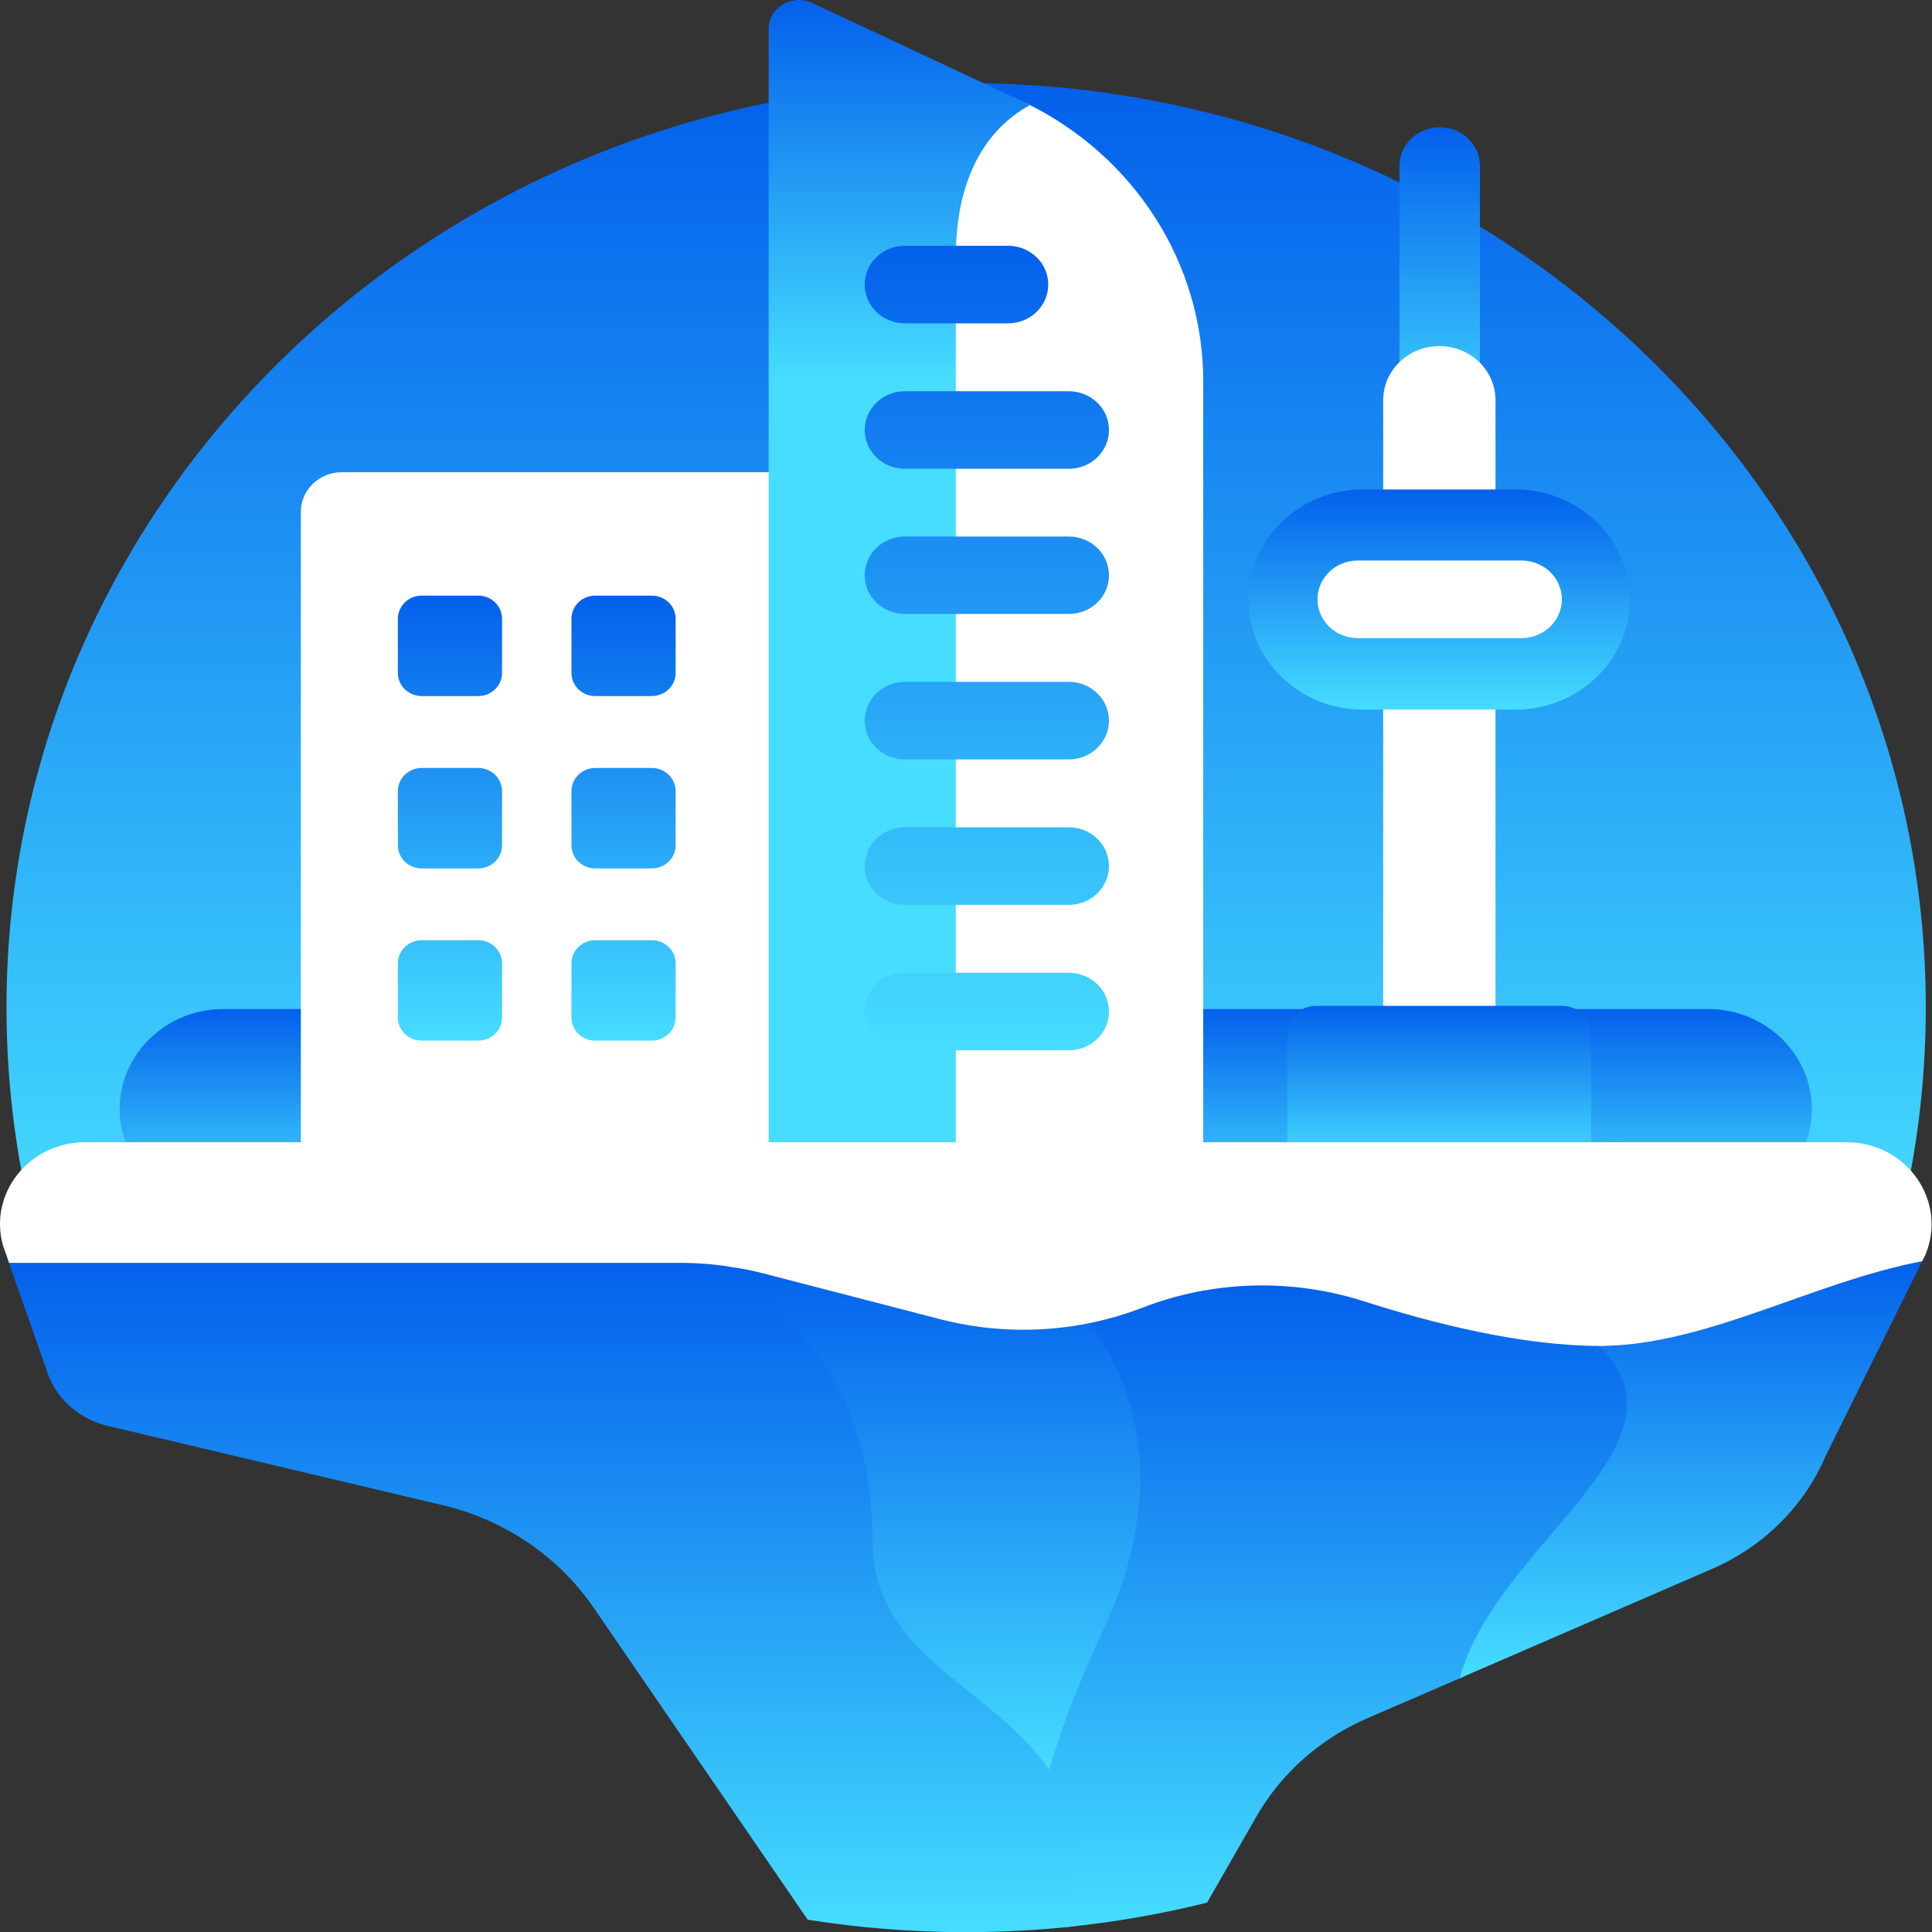 <svg width="14" height="14" viewBox="0 0 14 14" fill="none" xmlns="http://www.w3.org/2000/svg">
<rect x="0" y="0" width="14" height="14" fill="#333333" stroke="none"/>
<path d="M0.047 7.301C0.047 7.893 0.127 8.468 0.277 9.015H13.725C13.875 8.468 13.955 7.893 13.955 7.301C13.955 3.601 10.842 0.602 7.001 0.602C3.16 0.602 0.047 3.601 0.047 7.301Z" fill="url(#paint0_linear_3014_18769)"/>
<path d="M12.379 7.312H1.617C1.205 7.312 0.867 7.638 0.867 8.035C0.867 8.433 1.205 8.758 1.617 8.758H12.379C12.792 8.758 13.129 8.433 13.129 8.035C13.129 7.638 12.792 7.312 12.379 7.312Z" fill="url(#paint1_linear_3014_18769)"/>
<path d="M10.432 3.211C10.271 3.211 10.141 3.085 10.141 2.93V1.203C10.141 1.048 10.271 0.922 10.432 0.922C10.593 0.922 10.724 1.048 10.724 1.203V2.93C10.724 3.085 10.593 3.211 10.432 3.211Z" fill="url(#paint2_linear_3014_18769)"/>
<path d="M3.837 3.422C3.672 3.422 3.539 3.55 3.539 3.709V8.415H5.678V3.422H3.837Z" fill="white"/>
<path d="M3.886 3.422H2.477C2.313 3.422 2.18 3.55 2.18 3.709V8.415H3.588V3.709C3.588 3.55 3.722 3.422 3.886 3.422Z" fill="white"/>
<path d="M7.433 0.746C7.177 0.876 6.867 1.175 6.867 1.869V8.413H8.719V2.762C8.719 1.909 8.221 1.13 7.433 0.746Z" fill="white"/>
<path d="M6.926 1.87C6.926 1.201 7.214 0.898 7.464 0.761C7.443 0.75 7.421 0.74 7.399 0.73L5.885 0.021C5.739 -0.047 5.57 0.055 5.57 0.211V8.414H6.926C6.926 7.638 6.926 2.956 6.926 1.87Z" fill="url(#paint3_linear_3014_18769)"/>
<path d="M10.837 7.366H10.023V2.9C10.023 2.683 10.206 2.508 10.43 2.508C10.655 2.508 10.837 2.683 10.837 2.9V7.366H10.837Z" fill="white"/>
<path d="M11.53 8.416H9.328V7.491C9.328 7.379 9.422 7.289 9.538 7.289H11.321C11.437 7.289 11.53 7.379 11.53 7.491V8.416H11.53Z" fill="url(#paint4_linear_3014_18769)"/>
<path d="M10.982 5.142H9.875C9.418 5.142 9.047 4.785 9.047 4.345C9.047 3.904 9.418 3.547 9.875 3.547H10.982C11.439 3.547 11.81 3.904 11.81 4.345C11.81 4.785 11.439 5.142 10.982 5.142Z" fill="url(#paint5_linear_3014_18769)"/>
<path d="M11.318 4.343C11.318 4.188 11.187 4.062 11.026 4.062H9.838C9.677 4.062 9.547 4.188 9.547 4.343C9.547 4.498 9.677 4.624 9.838 4.624H11.026C11.187 4.624 11.318 4.498 11.318 4.343Z" fill="white"/>
<path fill-rule="evenodd" clip-rule="evenodd" d="M7.305 1.781C7.466 1.781 7.596 1.907 7.596 2.062C7.596 2.217 7.466 2.343 7.305 2.343H6.557C6.396 2.343 6.266 2.217 6.266 2.062C6.266 1.907 6.396 1.781 6.557 1.781H7.305ZM7.745 2.835C7.906 2.835 8.036 2.961 8.036 3.116C8.036 3.271 7.906 3.397 7.745 3.397H6.557C6.396 3.397 6.266 3.271 6.266 3.116C6.266 2.961 6.396 2.835 6.557 2.835H7.745ZM8.036 4.169C8.036 4.013 7.906 3.888 7.745 3.888H6.557C6.396 3.888 6.266 4.013 6.266 4.169C6.266 4.324 6.396 4.449 6.557 4.449H7.745C7.906 4.449 8.036 4.324 8.036 4.169ZM7.745 4.941C7.906 4.941 8.036 5.067 8.036 5.222C8.036 5.377 7.906 5.503 7.745 5.503H6.557C6.396 5.503 6.266 5.377 6.266 5.222C6.266 5.067 6.396 4.941 6.557 4.941H7.745ZM8.036 6.276C8.036 6.121 7.906 5.995 7.745 5.995H6.557C6.396 5.995 6.266 6.121 6.266 6.276C6.266 6.431 6.396 6.557 6.557 6.557H7.745C7.906 6.557 8.036 6.431 8.036 6.276ZM7.745 7.049C7.906 7.049 8.036 7.175 8.036 7.33C8.036 7.485 7.906 7.611 7.745 7.611H6.557C6.396 7.611 6.266 7.485 6.266 7.33C6.266 7.175 6.396 7.049 6.557 7.049H7.745Z" fill="url(#paint6_linear_3014_18769)"/>
<path fill-rule="evenodd" clip-rule="evenodd" d="M3.465 5.044H3.056C2.961 5.044 2.883 4.969 2.883 4.877V4.484C2.883 4.391 2.961 4.316 3.056 4.316H3.465C3.561 4.316 3.638 4.391 3.638 4.484V4.877C3.638 4.969 3.561 5.044 3.465 5.044ZM3.465 6.293H3.056C2.961 6.293 2.883 6.218 2.883 6.126V5.733C2.883 5.64 2.961 5.565 3.056 5.565H3.465C3.561 5.565 3.638 5.64 3.638 5.733V6.126C3.638 6.218 3.561 6.293 3.465 6.293ZM3.056 7.541H3.465C3.561 7.541 3.638 7.466 3.638 7.374V6.981C3.638 6.888 3.561 6.813 3.465 6.813H3.056C2.961 6.813 2.883 6.888 2.883 6.981V7.374C2.883 7.466 2.961 7.541 3.056 7.541Z" fill="url(#paint7_linear_3014_18769)"/>
<path fill-rule="evenodd" clip-rule="evenodd" d="M4.723 5.044H4.314C4.218 5.044 4.141 4.969 4.141 4.877V4.484C4.141 4.391 4.218 4.316 4.314 4.316H4.723C4.818 4.316 4.896 4.391 4.896 4.484V4.877C4.896 4.969 4.818 5.044 4.723 5.044ZM4.723 6.293H4.314C4.218 6.293 4.141 6.218 4.141 6.126V5.733C4.141 5.64 4.218 5.565 4.314 5.565H4.723C4.818 5.565 4.896 5.64 4.896 5.733V6.126C4.896 6.218 4.818 6.293 4.723 6.293ZM4.314 7.541H4.723C4.818 7.541 4.896 7.466 4.896 7.374V6.981C4.896 6.888 4.818 6.813 4.723 6.813H4.314C4.218 6.813 4.141 6.888 4.141 6.981V7.374C4.141 7.466 4.218 7.541 4.314 7.541Z" fill="url(#paint8_linear_3014_18769)"/>
<path d="M11.614 9.754C11.605 9.745 11.596 9.736 11.587 9.727C11.586 9.727 11.586 9.727 11.586 9.727C11.021 9.727 10.371 9.562 9.879 9.405C9.355 9.237 8.787 9.252 8.275 9.449C8.127 9.506 7.973 9.548 7.818 9.575C8.128 9.989 8.435 10.739 7.922 11.829C7.747 12.2 7.624 12.529 7.539 12.817C7.654 12.986 7.728 13.184 7.728 13.433V13.964C8.076 13.929 8.416 13.87 8.747 13.787L9.104 13.164C9.284 12.85 9.565 12.601 9.904 12.453L10.609 12.148C10.878 11.183 12.347 10.46 11.614 9.754Z" fill="url(#paint9_linear_3014_18769)"/>
<path d="M13.944 9.109C13.137 9.26 12.362 9.726 11.587 9.726C11.578 9.726 11.569 9.726 11.559 9.726C11.569 9.735 11.578 9.744 11.587 9.754C12.323 10.463 10.837 11.19 10.578 12.161L12.408 11.368C12.781 11.206 13.076 10.912 13.231 10.547L13.944 9.109Z" fill="url(#paint10_linear_3014_18769)"/>
<path d="M7.877 9.564C7.527 9.631 7.164 9.621 6.816 9.531L5.534 9.2C5.44 9.176 5.346 9.157 5.25 9.145C5.263 9.159 5.276 9.173 5.291 9.187C5.808 9.685 6.275 10.123 6.275 11.176C6.275 12.02 7.215 12.249 7.587 12.877C7.673 12.574 7.801 12.225 7.988 11.827C8.505 10.729 8.19 9.976 7.877 9.564Z" fill="url(#paint11_linear_3014_18769)"/>
<path d="M7.785 13.434C7.785 12.326 6.323 12.23 6.323 11.178C6.323 10.125 5.856 9.687 5.339 9.189C5.327 9.178 5.317 9.167 5.307 9.156C5.179 9.135 5.05 9.125 4.921 9.125H0.055L0.331 9.908C0.389 10.118 0.56 10.28 0.779 10.332L3.211 10.908C3.658 11.014 4.047 11.279 4.301 11.649L5.853 13.911C6.225 13.97 6.607 14.001 6.997 14.001C7.263 14.001 7.526 13.987 7.785 13.959C7.785 13.801 7.785 13.626 7.785 13.434Z" fill="url(#paint12_linear_3014_18769)"/>
<path d="M11.62 9.752C11.014 9.168 11.388 8.606 11.736 8.277H5.273C5.118 8.498 4.961 8.86 5.277 9.177C5.362 9.189 5.447 9.206 5.53 9.227L6.812 9.559C7.299 9.685 7.814 9.655 8.281 9.475C8.794 9.277 9.362 9.263 9.885 9.43C10.377 9.588 11.027 9.753 11.592 9.753C11.601 9.753 11.611 9.752 11.62 9.752Z" fill="white"/>
<path d="M13.951 9.095C14.116 8.705 13.818 8.277 13.38 8.277H11.704C11.355 8.606 10.981 9.168 11.588 9.753C12.358 9.753 13.128 9.292 13.929 9.139L13.951 9.095Z" fill="white"/>
<path d="M0.616 8.277C0.212 8.277 -0.083 8.647 0.021 9.023L0.066 9.151H4.923C5.063 9.151 5.203 9.163 5.34 9.187C5.009 8.869 5.169 8.501 5.326 8.277H0.616V8.277Z" fill="white"/>
<defs>
<linearGradient id="paint0_linear_3014_18769" x1="7.001" y1="0.602" x2="7.001" y2="9.015" gradientUnits="userSpaceOnUse">
<stop stop-color="#0360EB"/>
<stop offset="1" stop-color="#46DDFF"/>
</linearGradient>
<linearGradient id="paint1_linear_3014_18769" x1="6.998" y1="7.312" x2="6.998" y2="8.758" gradientUnits="userSpaceOnUse">
<stop stop-color="#0360EB"/>
<stop offset="1" stop-color="#46DDFF"/>
</linearGradient>
<linearGradient id="paint2_linear_3014_18769" x1="10.432" y1="0.922" x2="10.432" y2="3.211" gradientUnits="userSpaceOnUse">
<stop stop-color="#0360EB"/>
<stop offset="1" stop-color="#46DDFF"/>
</linearGradient>
<linearGradient id="paint3_linear_3014_18769" x1="6.517" y1="0" x2="6.517" y2="8.414" gradientUnits="userSpaceOnUse">
<stop stop-color="#0360EB"/>
<stop offset="0.328" stop-color="#46DDFF"/>
</linearGradient>
<linearGradient id="paint4_linear_3014_18769" x1="10.429" y1="7.289" x2="10.429" y2="8.416" gradientUnits="userSpaceOnUse">
<stop stop-color="#0360EB"/>
<stop offset="1" stop-color="#46DDFF"/>
</linearGradient>
<linearGradient id="paint5_linear_3014_18769" x1="10.428" y1="3.547" x2="10.428" y2="5.142" gradientUnits="userSpaceOnUse">
<stop stop-color="#0360EB"/>
<stop offset="1" stop-color="#46DDFF"/>
</linearGradient>
<linearGradient id="paint6_linear_3014_18769" x1="7.151" y1="1.781" x2="7.151" y2="7.611" gradientUnits="userSpaceOnUse">
<stop stop-color="#0360EB"/>
<stop offset="1" stop-color="#46DDFF"/>
</linearGradient>
<linearGradient id="paint7_linear_3014_18769" x1="3.261" y1="4.316" x2="3.261" y2="7.541" gradientUnits="userSpaceOnUse">
<stop stop-color="#0360EB"/>
<stop offset="1" stop-color="#46DDFF"/>
</linearGradient>
<linearGradient id="paint8_linear_3014_18769" x1="4.518" y1="4.316" x2="4.518" y2="7.541" gradientUnits="userSpaceOnUse">
<stop stop-color="#0360EB"/>
<stop offset="1" stop-color="#46DDFF"/>
</linearGradient>
<linearGradient id="paint9_linear_3014_18769" x1="9.678" y1="9.289" x2="9.678" y2="13.964" gradientUnits="userSpaceOnUse">
<stop stop-color="#0360EB"/>
<stop offset="1" stop-color="#46DDFF"/>
</linearGradient>
<linearGradient id="paint10_linear_3014_18769" x1="12.261" y1="9.109" x2="12.261" y2="12.161" gradientUnits="userSpaceOnUse">
<stop stop-color="#0360EB"/>
<stop offset="1" stop-color="#46DDFF"/>
</linearGradient>
<linearGradient id="paint11_linear_3014_18769" x1="6.756" y1="9.145" x2="6.756" y2="12.877" gradientUnits="userSpaceOnUse">
<stop stop-color="#0360EB"/>
<stop offset="1" stop-color="#46DDFF"/>
</linearGradient>
<linearGradient id="paint12_linear_3014_18769" x1="3.92" y1="9.125" x2="3.92" y2="14.001" gradientUnits="userSpaceOnUse">
<stop stop-color="#0360EB"/>
<stop offset="1" stop-color="#46DDFF"/>
</linearGradient>
</defs>
</svg>
